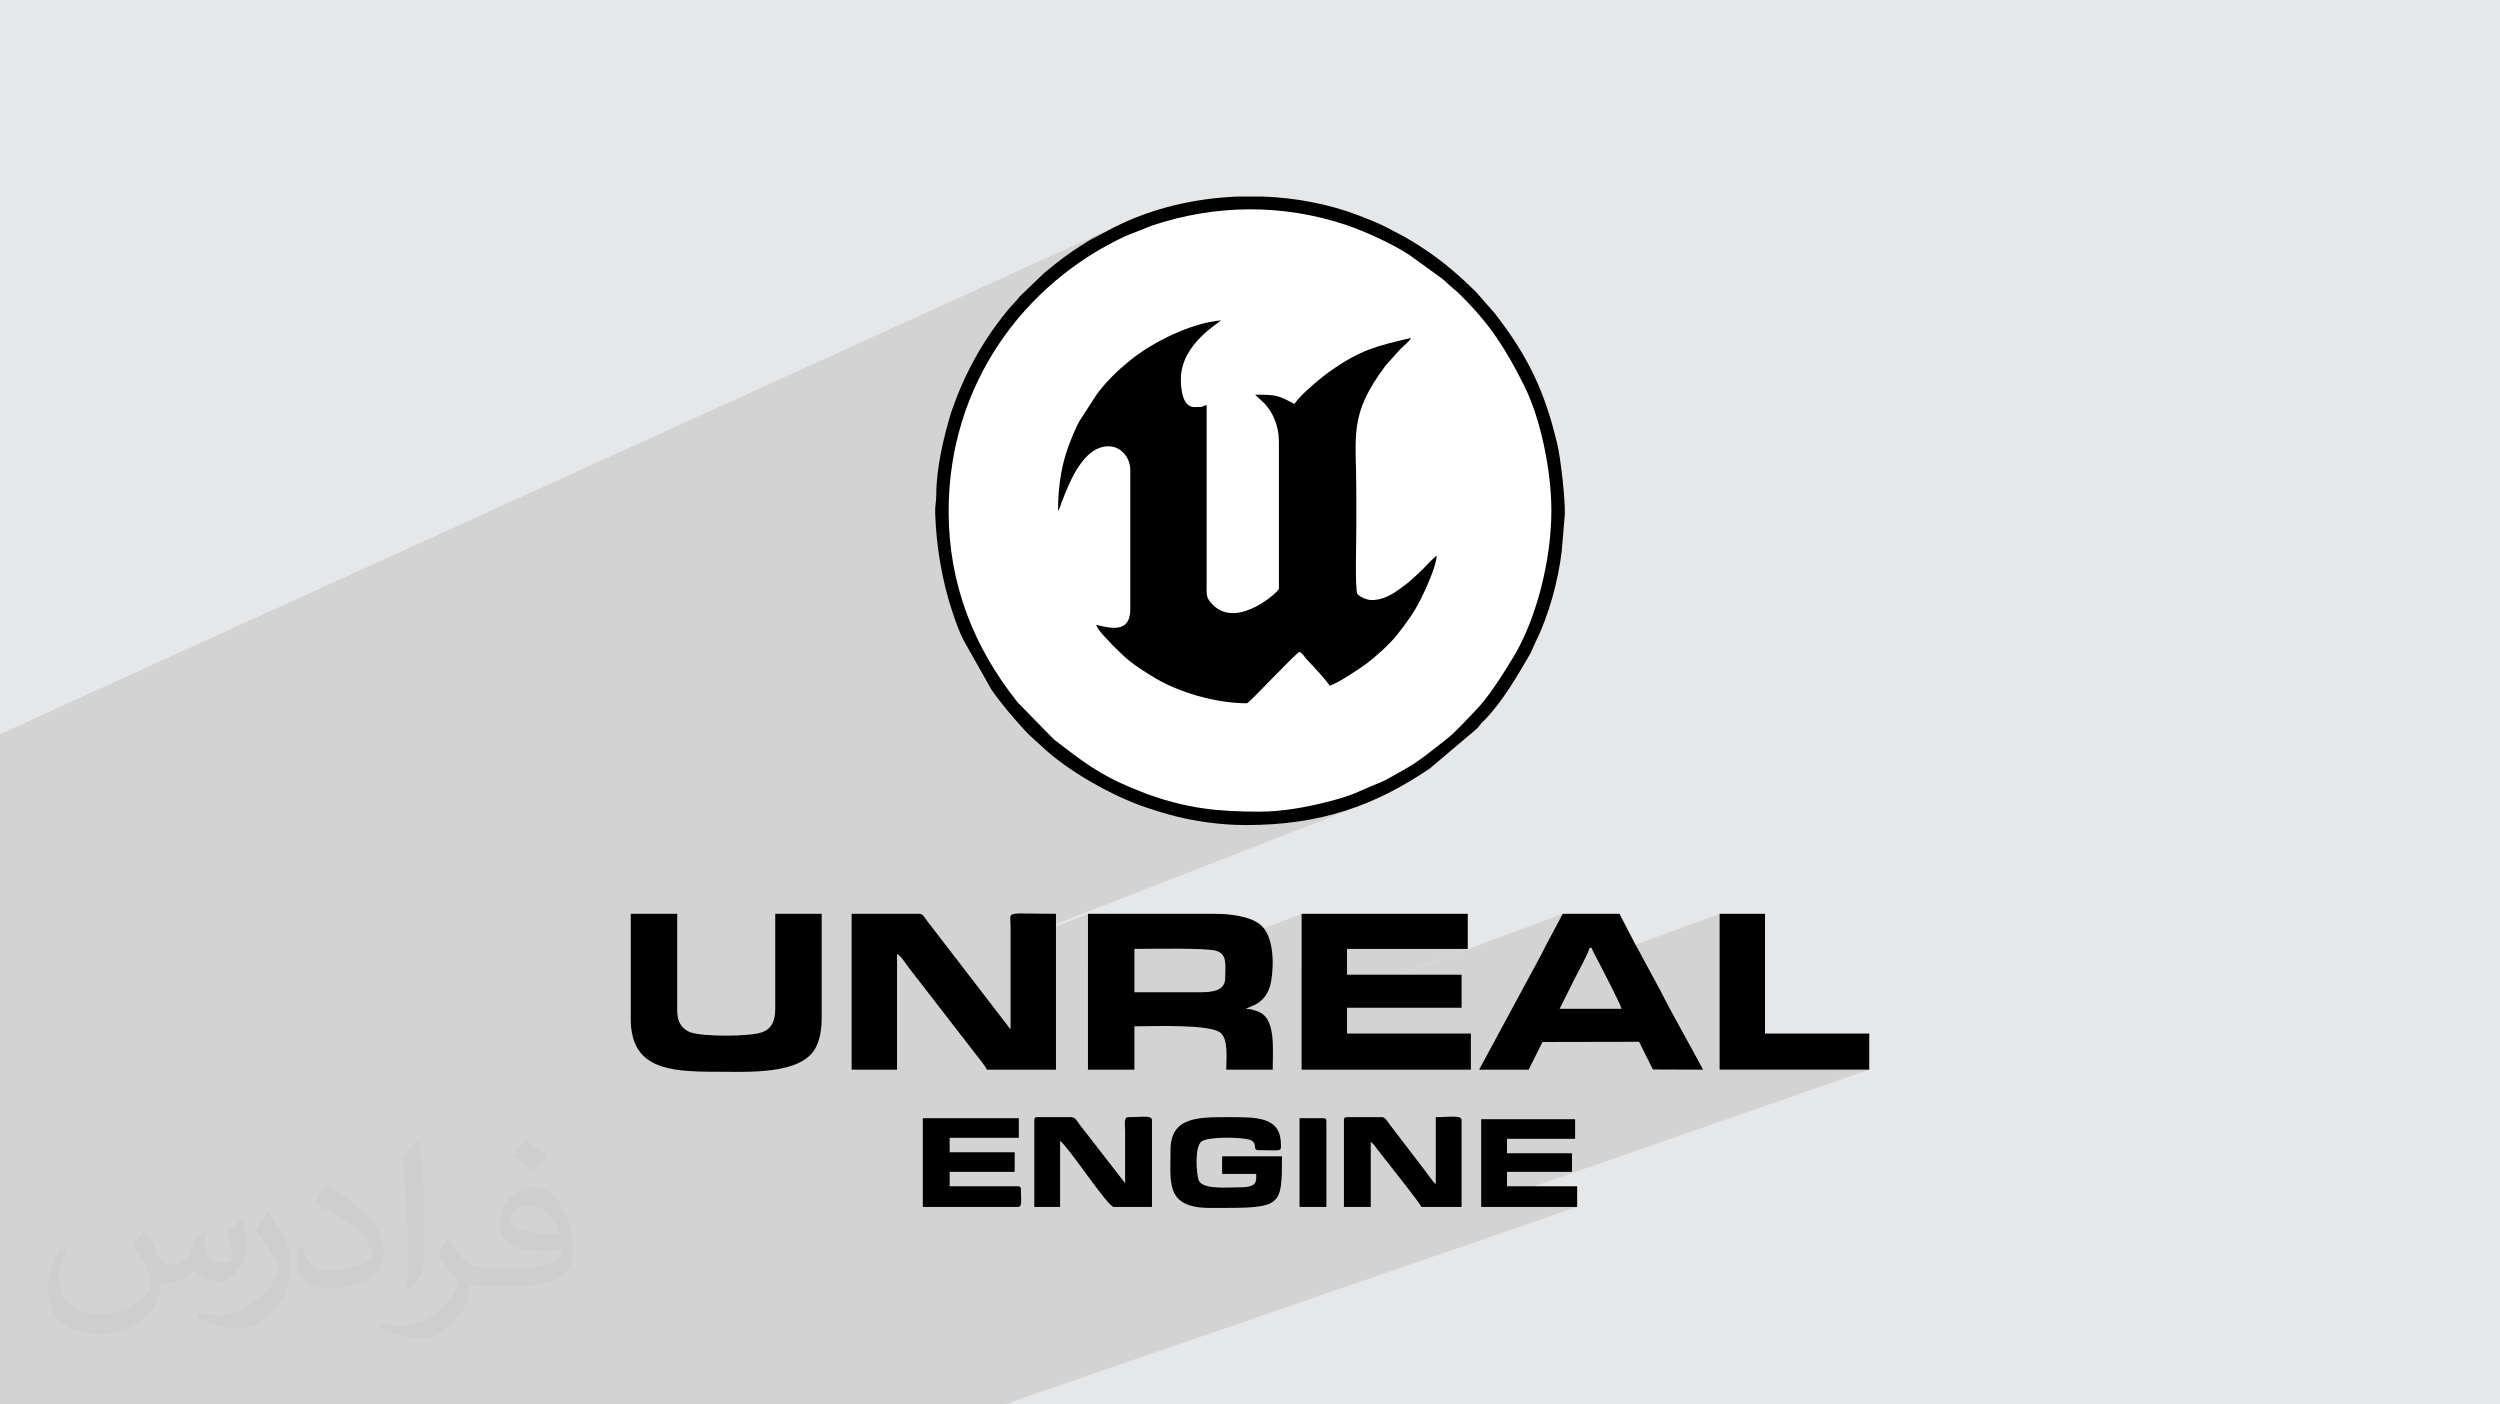 <?xml version="1.0" encoding="UTF-8"?>
<!DOCTYPE svg PUBLIC "-//W3C//DTD SVG 1.0//EN" "http://www.w3.org/TR/2001/REC-SVG-20010904/DTD/svg10.dtd">
<!-- Creator: CorelDRAW -->
<svg xmlns="http://www.w3.org/2000/svg" xml:space="preserve" width="94.192mm" height="52.917mm" version="1.0" style="shape-rendering:geometricPrecision; text-rendering:geometricPrecision; image-rendering:optimizeQuality; fill-rule:evenodd; clip-rule:evenodd"
viewBox="0 0 9404.92 5283.66"
 xmlns:xlink="http://www.w3.org/1999/xlink"
 xmlns:xodm="http://www.corel.com/coreldraw/odm/2003">
 <defs>
  <style type="text/css">
   <![CDATA[
    .fil3 {fill:white}
    .fil4 {fill:black}
    .fil2 {fill:#373435;fill-opacity:0.031}
    .fil1 {fill:#2B2A29;fill-opacity:0.102}
    .fil0 {fill:#E6E7E8}
   ]]>
  </style>
 </defs>
 <g id="Layer_x0020_1">
  <polygon class="fil0" points="-0,0 9404.92,0 9404.92,5283.66 -0,5283.66 "/>
  <polygon class="fil1" points="3413.16,5283.66 3400.14,5283.66 3365.76,5283.66 3222.38,5283.66 3170.69,5283.66 3079.18,5283.66 3043.73,5283.66 3042.24,5283.66 2946.66,5283.66 2899.06,5283.66 2884.15,5283.66 2842.33,5283.66 2840.91,5283.66 2788.57,5283.66 2668.08,5283.66 2649.45,5283.66 2558.01,5283.66 2507.77,5283.66 2493.69,5283.66 2482.71,5283.66 2405.68,5283.66 2394.64,5283.66 2379.89,5283.66 2355.11,5283.66 2306.01,5283.66 2262.85,5283.66 2243.13,5283.66 2185.75,5283.66 2152.26,5283.66 2126.82,5283.66 2090.28,5283.66 2080.92,5283.66 2072.95,5283.66 2067.43,5283.66 2044.58,5283.66 2027.37,5283.66 2014.33,5283.66 1983.82,5283.66 1946.9,5283.66 1935.65,5283.66 1933.78,5283.66 1915.95,5283.66 1843.74,5283.66 1795,5283.66 1787.57,5283.66 1784.92,5283.66 1773.13,5283.66 1556.32,5283.66 1486.12,5283.66 1463.11,5283.66 1446.69,5283.66 1440.64,5283.66 1433.45,5283.66 1433.29,5283.66 1426.44,5283.66 1363.84,5283.66 1323.44,5283.66 1316.56,5283.66 1308.34,5283.66 1297.25,5283.66 1205.12,5283.66 1204.29,5283.66 1204,5283.66 1129.78,5283.66 1123.49,5283.66 1045.95,5283.66 1012.48,5283.66 990.48,5283.66 922.64,5283.66 920.22,5283.66 888.73,5283.66 881.67,5283.66 846.96,5283.66 729.19,5283.66 712.15,5283.66 711.3,5283.66 619.27,5283.66 605.34,5283.66 517.98,5283.66 493.73,5283.66 447.87,5283.66 381.72,5283.66 366.74,5283.66 208.79,5283.66 100.58,5283.66 98.26,5283.66 73.26,5283.66 60.47,5283.66 -0,5283.66 -0,5251.95 -0,5210.52 -0,5159.05 -0,5075.49 -0,5032.38 -0,5025.06 -0,5002.87 -0,4994.24 -0,4978.07 -0,4976.29 -0,4975.2 -0,4968.6 -0,4964.15 -0,4942.13 -0,4939.09 -0,4934.3 -0,4918.28 -0,4915.35 -0,4864.32 -0,4821.93 -0,4775.86 -0,4751.82 -0,4738.22 -0,4715.29 -0,4609.62 -0,4592.34 -0,4568.51 -0,4539.95 -0,4514.24 -0,4439.89 -0,4429.98 -0,4405.21 -0,4403.21 -0,4376.15 -0,4367.14 -0,4359.87 -0,4327.37 -0,4314.4 -0,4309.21 -0,4232.98 -0,4192.6 -0,4167.88 -0,4142.51 -0,4123.02 -0,4112.81 -0,4080.8 -0,4071.69 -0,3987.64 -0,3934.5 -0,3876.4 -0,3822.6 -0,3634.83 -0,3623.39 -0,3618.25 -0,3615.97 -0,3608 -0,3585.56 -0,3564.25 -0,3542.54 -0,3529.31 -0,3503.08 -0,3493.77 -0,3493.26 -0,3492.74 -0,3482.75 -0,3481.68 -0,3461.59 -0,3458.15 -0,3415.81 -0,3399.8 -0,3370.4 -0,3291.17 -0,3233.49 -0,3209.25 -0,3139.29 -0,3100.13 -0,3098.22 -0,2907.74 -0,2883.33 -0,2862.1 -0,2851.38 -0,2814.5 -0,2809.36 -0,2809.06 -0,2797.91 -0,2795.85 -0,2768.31 -0,2762.54 -0,2761.82 4234.75,834.45 4221.42,840.53 4208.23,846.81 4195.17,853.27 4100.87,902.63 4092.95,907.43 4084.85,912.42 4076.58,917.59 4068.2,922.92 4059.72,928.4 4051.2,934.02 4042.65,939.73 4034.1,945.53 4025.6,951.4 4017.16,957.33 4008.83,963.29 4000.63,969.26 3992.62,975.23 3984.79,981.18 3977.2,987.09 3969.87,992.94 3964.46,997.33 3963.46,998.15 4208.3,886.97 4158.77,912.34 4110.68,939.99 4088.74,954.06 4233.94,888.17 4334.07,848.52 4356.32,841.31 4378.67,834.54 4401.09,828.22 4423.59,822.36 4446.16,816.94 4468.78,811.98 4491.48,807.47 4514.23,803.41 4537.01,799.82 4559.85,796.67 4582.72,793.99 4605.63,791.77 4628.55,790 4651.51,788.71 4674.47,787.87 4697.45,787.49 4720.43,787.59 4743.41,788.15 4766.39,789.17 4789.35,790.66 4812.3,792.63 4835.23,795.07 4858.13,797.98 4880.99,801.37 4903.83,805.22 4926.6,809.55 4949.34,814.37 4972.02,819.66 4994.65,825.43 5017.2,831.68 5039.69,838.41 5062.1,845.63 5076.15,850.46 5090.8,855.8 5105.96,861.59 5121.51,867.8 5137.36,874.37 5153.41,881.27 5169.54,888.45 5185.67,895.88 5201.68,903.52 5217.48,911.31 5232.96,919.22 5248.02,927.21 5262.55,935.22 5276.46,943.23 5289.64,951.19 5301.99,959.06 5425.86,1048.73 5431.24,1053.21 5436.14,1057.5 5440.68,1061.66 5445.02,1065.73 5449.27,1069.72 5453.57,1073.67 5458.07,1077.62 5462.88,1081.6 5468.58,1086.24 5473.66,1090.52 5478.31,1094.6 5482.68,1098.63 5486.99,1102.73 5491.41,1107.06 5496.12,1111.75 5501.31,1116.94 5511.14,1126.85 5520.68,1136.7 5529.97,1146.46 5539,1156.18 5547.8,1165.84 5556.36,1175.48 5564.71,1185.1 5572.84,1194.69 5580.78,1204.29 5588.53,1213.89 5596.11,1223.53 5603.52,1233.19 5610.78,1242.9 5617.89,1252.66 5624.87,1262.5 5631.73,1272.41 5638.48,1282.42 5645.14,1292.52 5651.7,1302.74 5658.19,1313.08 5664.61,1323.57 5670.98,1334.19 5677.3,1344.98 5683.59,1355.94 5689.86,1367.08 5696.11,1378.41 5702.36,1389.96 5708.62,1401.71 5714.91,1413.69 5721.22,1425.91 5727.58,1438.38 5733.99,1451.11 5739.85,1463.15 5745.56,1475.6 5751.12,1488.41 5756.53,1501.58 5761.8,1515.06 5766.91,1528.86 5771.85,1542.92 5776.63,1557.25 5781.26,1571.82 5785.72,1586.6 5790,1601.58 5794.12,1616.71 5798.06,1631.99 5801.82,1647.4 5805.4,1662.9 5808.81,1678.48 5812.02,1694.12 5815.05,1709.78 5817.88,1725.46 5820.53,1741.11 5822.97,1756.74 5825.22,1772.3 5827.27,1787.78 5829.12,1803.16 5830.74,1818.41 5832.17,1833.5 5833.39,1848.43 5834.39,1863.16 5835.17,1877.67 5835.74,1891.94 5836.07,1905.94 5836.18,1919.66 5836.01,1937.92 5835.5,1956.3 5834.66,1974.8 5833.48,1993.39 5831.98,2012.05 5830.16,2030.78 5828.05,2049.54 5825.62,2068.3 5822.9,2087.07 5819.9,2105.81 5816.6,2124.5 5813.04,2143.14 5809.2,2161.68 5805.09,2180.12 5800.73,2198.44 5796.12,2216.61 5791.26,2234.63 5786.16,2252.45 5780.83,2270.08 5775.28,2287.48 5769.5,2304.64 5763.51,2321.54 5757.31,2338.16 5750.91,2354.47 5744.32,2370.46 5737.54,2386.12 5730.58,2401.4 5723.46,2416.31 5716.15,2430.82 5708.68,2444.91 5701.06,2458.56 5693.28,2471.75 5686.07,2483.61 5678.44,2496.07 5670.42,2509.02 5662.05,2522.36 5653.37,2536 5644.41,2549.82 5635.23,2563.72 5625.83,2577.61 5616.28,2591.38 5606.6,2604.93 5596.84,2618.16 5587.02,2630.96 5577.19,2643.23 5567.38,2654.88 5557.63,2665.79 5547.98,2675.88 5536.5,2687.67 5524.24,2700.6 5511.34,2714.27 5497.96,2728.3 5484.22,2742.27 5470.29,2755.81 5456.31,2768.5 5442.41,2779.97 5432.59,2787.65 5422.77,2795.38 5412.96,2803.15 5403.12,2810.92 5393.27,2818.69 5383.38,2826.43 5373.44,2834.1 5363.44,2841.7 5353.36,2849.19 5343.19,2856.55 5332.93,2863.76 5322.55,2870.8 5312.05,2877.64 5301.4,2884.26 5290.61,2890.64 5279.66,2896.76 5268.14,2903.14 5256.89,2909.57 5245.8,2915.98 5234.73,2922.29 5223.58,2928.44 5212.21,2934.36 5200.5,2939.98 5188.34,2945.22 5172.44,2951.75 5158.31,2957.7 5145.65,2963.17 5134.17,2968.21 5123.57,2972.87 5113.58,2977.24 5103.89,2981.38 5094.23,2985.35 4933.22,3048.34 4937.73,3047.53 4993.3,3034.7 5047.81,3019.22 5101.18,3001.17 4866.82,3092.73 4884.54,3090.33 4907.57,3086.76 4930.28,3082.75 4952.68,3078.34 4974.8,3073.52 4996.63,3068.27 5018.2,3062.61 5039.53,3056.54 5060.63,3050.06 5081.51,3043.16 5102.18,3035.86 5122.66,3028.16 3801.66,3543.11 3801.67,3551.22 4092.89,3437.77 4092.89,3636.94 4267.61,3569.78 4278.89,3569.73 4293.64,3569.6 4311.34,3569.43 4331.47,3569.24 4353.52,3569.07 4376.97,3568.94 4401.32,3568.88 4426.02,3568.93 4450.58,3569.11 4474.49,3569.46 4497.21,3570.01 4518.25,3570.77 4537.07,3571.81 4543.93,3572.37 4896.6,3437.77 4896.6,3634.13 5067.43,3569.78 5521.7,3569.78 4896.6,3802.6 4896.6,3803.61 5878.9,3437.77 5820.83,3546.65 5818.2,3551.34 5815.68,3556.14 5813.23,3561 5810.84,3565.9 5808.48,3570.81 5806.12,3575.71 5803.73,3580.57 5801.3,3585.35 5770.08,3643.16 5979.85,3565.89 5987.62,3565.89 5989.36,3570.78 5992.29,3577.29 5996.06,3584.93 6000.36,3593.21 6004.84,3601.63 6007.77,3607.1 6469.06,3437.77 6469.06,4024.04 7032.03,4024.04 5572.17,4532.17 5572.17,4540.43 5933.26,4540.43 3777.52,5283.66 3435.62,5283.66 "/>
  <path class="fil2" d="M548.54 4627.69c17.95,27.21 29.6,53.36 40.96,82.43 8.45,16.91 12.93,48.09 52.57,48.09 11.61,0 28.28,-3.42 43.06,-11.61 16.63,-8.73 29.32,-21.94 35.94,-42l15.85 -53.36 38.57 -19.02 2.64 2.64c-5.27,20.09 -6.59,39.36 -6.59,54.43 0,44.63 38.57,61.56 69.22,61.56 17.95,0 34.09,-8.73 34.09,-25.11 0,-21.13 -8.98,-57.06 -20.62,-89.29 17.95,-17.95 35.94,-35.94 56.53,-50.47l3.17 1.6c8.98,38.04 14,75.56 14,100.66 0,24.57 -10.83,51.79 -19.81,69.49 -18.49,34.87 -51.25,62.62 -90.87,62.62 -30.1,0 -63.65,-15.07 -86.66,-43.06l-1.32 0c-21.66,26.96 -55.22,51.25 -108.86,51.25l-16.63 0c-2.64,35.41 -10.29,60.49 -21.94,82.95 -31.95,62.34 -126.81,106.47 -216.1,106.47 -124.17,0 -186.51,-71.59 -186.51,-166.96 0,-58.91 19.27,-113.6 48.88,-152.42l24.29 10.04c-18.49,35.41 -30.91,68.68 -30.91,101.45 0,89.29 72.66,131.83 156.4,131.83 77.68,0 173.83,-49.41 191.28,-106.72 -6.59,-62.62 -30.1,-91.93 -66.04,-148.99 10.83,-19.02 24.83,-38.04 42.28,-58.38l3.17 0 0 0 0 0 -0.02 -0.09zm1432.13 -336.04c26.15,16.39 51.79,35.66 76.87,57.85 -14,19.81 -31.45,37.79 -53.11,53.64 -25.11,-20.34 -50.19,-37.79 -75.84,-56.27 17.42,-19.55 34.62,-38.29 52.04,-55.22l0 0 0 0 0 0 0 0 0 0 0.03 0zm13.47 244.11c-42.28,0 -76.87,27.75 -76.87,48.34 0,44.13 84.53,57.85 185.72,57.31 -12.68,-51.79 -57.06,-105.68 -108.86,-105.68l0.01 0.03zm-94.86 236.19c54.96,0 103.04,-1.6 139.74,-10.83 40.96,-10.29 75.56,-30.91 75.56,-45.17 0,-3.7 0,-8.19 -1.32,-11.89 -22.98,2.11 -49.41,2.11 -72.38,2.11 -74.49,0 -131.55,-16.91 -154.02,-58.66 -5.55,-11.61 -9.51,-24.57 -9.51,-39.36 0,-40.43 17.42,-79.79 48.09,-107 25.61,-22.45 53.89,-36.44 82.67,-36.44 52.04,0 93.51,41.75 122.57,107.54 15.85,35.94 26.68,77.4 26.68,129.72 0,34.87 -9.51,64.19 -31.17,85.85 -40.43,39.11 -114.92,53.89 -229.04,53.89l-51.79 0 0 0 -13.47 0c-28.28,0 -48.62,-5.02 -64.72,-17.42l-2.64 0c0.79,6.59 1.32,12.93 1.32,19.02 0,25.61 -8.45,58.38 -25.61,84.53 -50.72,75.3 -105.68,108.04 -153.24,108.04 -48.09,0 -107,-18.49 -160.11,-42.54l9.51 -18.49c17.17,7.13 40.96,11.89 73.7,11.89 85.85,0 198.66,-82.43 212.66,-163 -3.17,-6.59 -8.98,-15.32 -17.17,-24.57 -25.11,-29.85 -40.96,-54.68 -55.75,-80.83 12.68,-25.11 24.29,-45.17 35.13,-63.4l4.49 -0.53c36.72,74.77 69.99,117.55 144.23,117.55l11.61 0 0 0 53.89 0 0 0 0 0 0 0 0 0 0 0 0.09 0.01zm-371.98 79c6.34,-34.34 6.87,-72.91 6.87,-108.86l0 -53.36c0,-99.6 -12.68,-244.36 -22.98,-338.68 17.95,-19.27 43.06,-42 62.87,-57.31l5.81 1.6c13.47,118.62 16.63,256 16.63,383.06 0,33.3 -1.32,65.79 -4.49,89.55 -1.85,30.1 -19.27,52.83 -56.53,87.7l-8.19 -3.7zm-382.8 -157.19c1.85,46.77 24.83,83.49 105.15,83.49 49.93,0 92.19,-12.93 138.96,-35.13 8.45,-3.7 12.93,-8.73 12.93,-12.93 0,-29.32 -22.45,-68.15 -60.23,-103.55 -36.72,-33.3 -85.34,-62.62 -130.76,-82.18 -15.6,-6.59 -20.62,-13.47 -20.62,-20.09 0,-13.47 17.95,-41.75 32.77,-62.09l5.02 -0.53c52.04,27.21 110.17,67.64 153.24,112.53 39.11,41.47 63.4,83.49 63.4,129.19 0,33.81 -10.29,65.51 -26.96,95.11 -57.06,28.79 -117.83,50.72 -178.06,50.72 -73.17,0 -123.1,-34.34 -123.1,-114.92 0,-8.73 0,-22.19 3.17,-39.64l25.11 0 0 0 0 0 0 0 0 0 0 0 -0.02 0zm-132.37 -132.9l45.45 73.45c16.63,27.21 32.23,56.81 32.23,103.55l0 59.7c0,48.34 -30.91,100.13 -80.83,151.38 -39.11,34.62 -73.7,49.41 -105.68,49.41 -47.55,0 -101.98,-14.79 -164.85,-41.75l7.13 -18.49c19.81,5.27 42.79,9.77 71.06,9.77 90.36,-0.53 182.8,-66.57 225.08,-147.15 5.02,-9.26 6.87,-17.95 6.87,-24.04 0,-9.26 -5.02,-19.55 -8.98,-28.79 -22.98,-43.31 -48.62,-82.95 -76.87,-119.68 14.79,-23.25 29.6,-45.7 45.7,-67.9l3.7 0.53 0 0 0 0 0 0 0 0 0 0 -0.02 0.01z"/>
  <g id="_2964566112160">
   <circle class="fil3" cx="4706.26" cy="1922.28" r="1148.57"/>
   <path class="fil4" d="M3980.29 1923.55l7.38 -15.93c2.71,-7.63 3.95,-12.41 6.99,-20.18 29.39,-75.15 80.59,-208.5 175.88,-208.5 45.77,0 81.54,41.53 81.54,89.3l0 524.16c0,91.82 -76.6,70.23 -128.13,58.23 5.63,21.08 42.53,55.17 58.85,73.17 1.95,2.15 3.44,3.93 5.57,6.06l35.48 34.42c35.81,34.48 84.78,64.57 127.52,89.9 78.63,46.62 215.81,91.53 339.45,91.53 7.95,0 171.29,-176.24 198.01,-194.14 15.91,10.65 15.74,16.83 28.11,30.13 16.17,17.39 81.25,85.84 84.49,97.99 27.06,-6.3 116.63,-66.18 138.67,-82.62 34.94,-26.09 89.53,-75.43 115.95,-109.23 34.17,-43.72 62.39,-80.9 88.34,-132.98 19.6,-39.32 57.15,-120.2 60.83,-164.37 -17.05,11.42 -35.79,33.85 -51.44,49.51 -18.52,18.53 -33.11,31.07 -52.47,48.48 -8.85,7.96 -19.13,14.66 -28.64,21.84 -10.18,7.69 -18.52,13.73 -29.71,20.77 -21,13.21 -51.18,26.37 -82.35,26.37 -18.94,0 -47.42,-12.96 -54.19,-23.47 -9.29,-14.43 -4.05,-206.97 -4.05,-232.78 0,-51.77 0,-103.53 0,-155.3 0,-212.38 -29.31,-284.51 110.88,-471.52l55.1 -61.38c9.79,-9.78 35.74,-30.51 39.8,-41.74 -131.24,30.58 -190.94,45.6 -302.87,124.21 -35.46,24.9 -111.1,87.3 -135.86,124.28 -61.94,-32.78 -65.55,-34.95 -147.54,-34.95l34.06 31.94c33.6,34.06 55.24,88.48 55.24,142.77l0 555.22c0,10.73 -156.34,152.62 -247.68,61.31 -28.15,-28.14 -24.12,-36.14 -24.1,-88.49l0 -663.93c-23.86,5.56 -0.83,7.77 -46.59,7.77 -43.34,0 -50.47,-65.34 -50.47,-104.83 0,-132.42 145.52,-213.26 151.42,-221.3 -111.93,9.32 -257.81,81.17 -344.67,152.31 -48.3,39.56 -85.65,76.07 -122.95,125.54l-65.54 101.4c-10.85,19.38 -17.96,37.43 -27.03,58.4 -38.6,89.3 -53.27,178.48 -53.27,280.64z"/>
   <path class="fil4" d="M4737.41 3053.39c-160.13,0 -273.56,-12.93 -419.81,-65.51 -17.34,-6.23 -33.38,-13.31 -49.98,-19.9 -129.23,-51.27 -198.98,-106.37 -302.85,-186.37l-136.39 -139.27c-165.23,-207.46 -259.62,-445.07 -259.62,-718.79 0,-477.89 284.04,-857.78 665.19,-1035.38l100.13 -39.65c236.93,-79.32 489.41,-82.45 728.03,-2.89 73.14,24.39 176.43,71.81 239.9,113.43l123.86 89.67c15.12,12.17 23.64,22.19 37.02,32.87 16.21,12.93 23.79,20.7 38.43,35.34 106.28,106.28 163.96,196.92 232.68,334.17 63.24,126.3 102.2,323.83 102.2,468.55 0,193.91 -59.21,413.93 -142.9,552.08 -37.25,61.51 -94.17,152.75 -145.3,204.13 -29.46,29.59 -68.77,75.5 -105.57,104.09 -52.47,40.75 -103.87,84.92 -162.75,116.79 -31.18,16.87 -58.16,35.03 -91.32,48.46 -89.97,36.42 -92.47,45.92 -205.54,74.01 -69.47,17.26 -157.85,34.16 -245.39,34.16zm-78.33 -2314.04l90.77 0c125.94,4.6 250.19,28.39 362.55,71.51 18.83,7.23 35.91,14.37 52.7,21.07 39.25,15.67 62.72,29.79 96.41,47.24 17.53,9.09 30.27,16.1 47.37,26.4 94.35,56.89 166.75,116.24 244.85,193.89l68.94 78.6c126.93,162.86 189.93,297.54 236.04,493.89 12.75,54.26 29.97,204.72 28.09,263.37l-11.45 136.09c-12.99,113.06 -49.21,244.32 -97.44,341.3 -8.43,16.94 -13.79,33.81 -23.42,50.34 -48.69,83.53 -97.68,168.6 -163.82,239.97 -6.29,6.8 -11.27,10.58 -17.56,17.37 -7.76,8.38 -8.21,11.14 -15.52,19.43l-178.81 151.21c-207.14,140.29 -410.63,212.82 -691.83,212.82 -92.32,0 -186.62,-13.54 -262.48,-32.59 -42.33,-10.62 -75.21,-21.01 -113.68,-33.87 -126.85,-42.39 -299.08,-140.35 -393.64,-231.45l-36.63 -33.26c-24.23,-20.25 -98.49,-107.84 -119.85,-136.4 -11.64,-15.58 -20.38,-26.31 -31.18,-42.58l-105.09 -186.12c-15.93,-31.55 -29.71,-70.33 -41.57,-105.97 -38.93,-116.98 -60.47,-244.93 -64.67,-370.2 -1.01,-29.75 4.2,-43.54 4.14,-69.87 -0.24,-99.08 27.89,-219.16 56.67,-312.17l19.69 -54.09c38.7,-98.48 91.19,-195.66 154.8,-280.06 11.66,-15.47 20.45,-27.19 32.18,-41.59 11.35,-13.95 21.72,-26.33 34.58,-39.19 8.54,-8.53 8.95,-10.4 15.87,-19.08l93.19 -89.29c14.51,-11.65 25.79,-21.15 40.62,-33.15 38.31,-31 89.3,-65.31 131,-90.3l94.3 -49.37c138.59,-69.92 300.61,-107.97 463.91,-113.92z"/>
   <path class="fil4" d="M3203.78 4024.04l170.83 0 0 -434.85c14.74,5.33 33.21,37.39 43.24,49.94l254.08 328.31c8.91,11.4 37.69,46.19 40.47,56.59l260.14 0 0 -586.27c-194.92,0 -171.4,-13.11 -170.87,42.68l0.03 392.18 -315.59 -410.45c-6.42,-8.78 -14.35,-24.4 -26.07,-24.4l-256.25 0 0 586.27z"/>
   <path class="fil4" d="M4512.22 3732.85l-244.61 0 0 -163.07c50.02,0 269.9,-4.59 307.52,6.97 42.74,13.14 34.15,51.58 34.15,101.75 0,49.33 -47.79,54.36 -97.06,54.36zm-419.33 291.19l174.72 0 0 -163.06c65.87,0 285.54,-9.48 324.61,24.83 29.02,25.48 20.95,93.63 20.95,138.23l174.72 0c0,-76.19 11.11,-183.88 -45.83,-214.31 -13.66,-7.3 -36.35,-14.35 -55.12,-14.77 0.78,-0.54 2.08,-2.17 2.48,-1.41l19.17 -8.01c42.16,-16.43 65.52,-48.75 73.35,-93.6 11.42,-65.53 10.62,-175.18 -43.86,-216.01 -36.66,-27.48 -104.19,-38.17 -167.61,-38.17l-477.57 0 0 586.27z"/>
   <polygon class="fil4" points="4896.6,4024.04 5533.34,4024.04 5533.34,3888.15 5067.43,3888.15 5067.43,3791.08 5498.41,3791.08 5498.41,3666.84 5067.43,3666.84 5067.43,3569.78 5521.7,3569.78 5521.7,3437.77 4896.6,3437.77 "/>
   <path class="fil4" d="M2372.9 3833.8c0,184.47 140.34,198.01 314.49,198.01 125.62,0 328.27,13.53 381.9,-91.77 15.9,-31.21 21.89,-68.71 21.89,-114.01l0 -388.26 -174.72 0 0 357.2c0,45.89 -13.44,74.55 -48.01,87.89 -45.07,17.4 -222.4,17.68 -270,1.05 -31.78,-11.11 -50.84,-37.87 -50.84,-81.17l0 -364.97 -174.72 0 0 396.03z"/>
   <path class="fil4" d="M5979.85 3565.89l7.77 0c2.79,10.44 21.71,43.42 28.47,56.94 16.99,33.99 79.73,153.26 84.12,172.13l-232.96 0 56.94 -113.89c12.69,-25.37 50.48,-92.98 55.66,-115.19zm-415.44 458.15l186.37 0 51.92 -104.1 363.51 -0.73 51.93 104.11 188.79 0.72c-46.4,-87.7 -117.13,-210.52 -157.94,-292.44l-78.94 -146.25c-6.73,-13 -12.22,-23.15 -19.2,-35.17l-58.41 -112.42 -213.54 0 -58.07 108.89c-7.18,12.36 -12.95,26.06 -19.53,38.7l-236.89 438.69z"/>
   <polygon class="fil4" points="6469.06,4024.04 7032.03,4024.04 7032.03,3888.15 6639.89,3888.15 6639.89,3437.77 6469.06,3437.77 "/>
   <path class="fil4" d="M3891 4214.29l0 326.14 97.06 0 0 -248.48c34.02,24.92 179.23,248.48 201.89,248.48l143.66 0 0 -326.14c0,-19.72 -35.67,-11.65 -89.3,-11.65 -17.96,0 -11.71,30.99 -11.65,50.47l0.01 198.02 -173.04 -222.99c-9.45,-12.87 -13.9,-25.5 -32.74,-25.5l-124.24 0c-8.95,0 -11.65,2.71 -11.65,11.65z"/>
   <path class="fil4" d="M5055.79 4214.29l0 326.14 100.95 0 0 -244.6c11.37,7.62 16.6,17.04 25.48,28.88 19.75,26.32 161.04,201.76 164.76,215.72l151.43 0 0 -326.14c0,-20.26 -41.11,-11.65 -97.07,-11.65l0 252.37c-11.16,-8.18 -37.52,-48.44 -49.57,-63.01l-122.91 -160.52c-7.1,-9.52 -17.47,-28.84 -29.41,-28.84l-132.01 0c-8.95,0 -11.64,2.71 -11.64,11.65z"/>
   <path class="fil4" d="M4403.5 4326.88c0,124.67 -20.13,217.43 151.42,217.43l26.47 0c239.53,-0.07 241.43,-4.26 241.43,-194.13l-225.19 0 0 66 128.13 0c0,26.65 6.7,50.47 -62.13,50.47 -46.36,0 -132.07,8.7 -152.2,-22.52 -10.37,-16.09 -18.96,-127.21 7.7,-149.16 24.49,-20.18 148.8,-17.1 180.31,-7.78 36.02,10.65 9.88,39.68 34.08,39.68 87.38,0 85.42,6.75 85.42,-19.41 0,-104.68 -84.9,-104.83 -194.14,-104.83 -119.27,0 -221.3,-1.26 -221.3,124.24z"/>
   <path class="fil4" d="M3471.67 4540.43l357.2 0c17.91,0 11.65,-21.83 11.65,-66 0,-8.95 -2.71,-11.65 -11.65,-11.65l-256.25 0 0 -54.36 244.61 0 0 -73.77 -244.61 0 0 -54.36 260.14 0 0 -73.77 -361.08 0 0 333.9z"/>
   <polygon class="fil4" points="5572.17,4540.43 5933.26,4540.43 5933.26,4462.77 5669.24,4462.77 5669.24,4408.42 5913.84,4408.42 5913.84,4338.53 5669.24,4338.53 5669.24,4284.17 5925.49,4284.17 5925.49,4210.41 5572.17,4210.41 "/>
   <path class="fil4" d="M4888.83 4540.43l100.95 0 0 -322.25c0,-8.95 -2.7,-11.65 -11.64,-11.65l-89.3 0 0 333.9z"/>
  </g>
 </g>
</svg>
